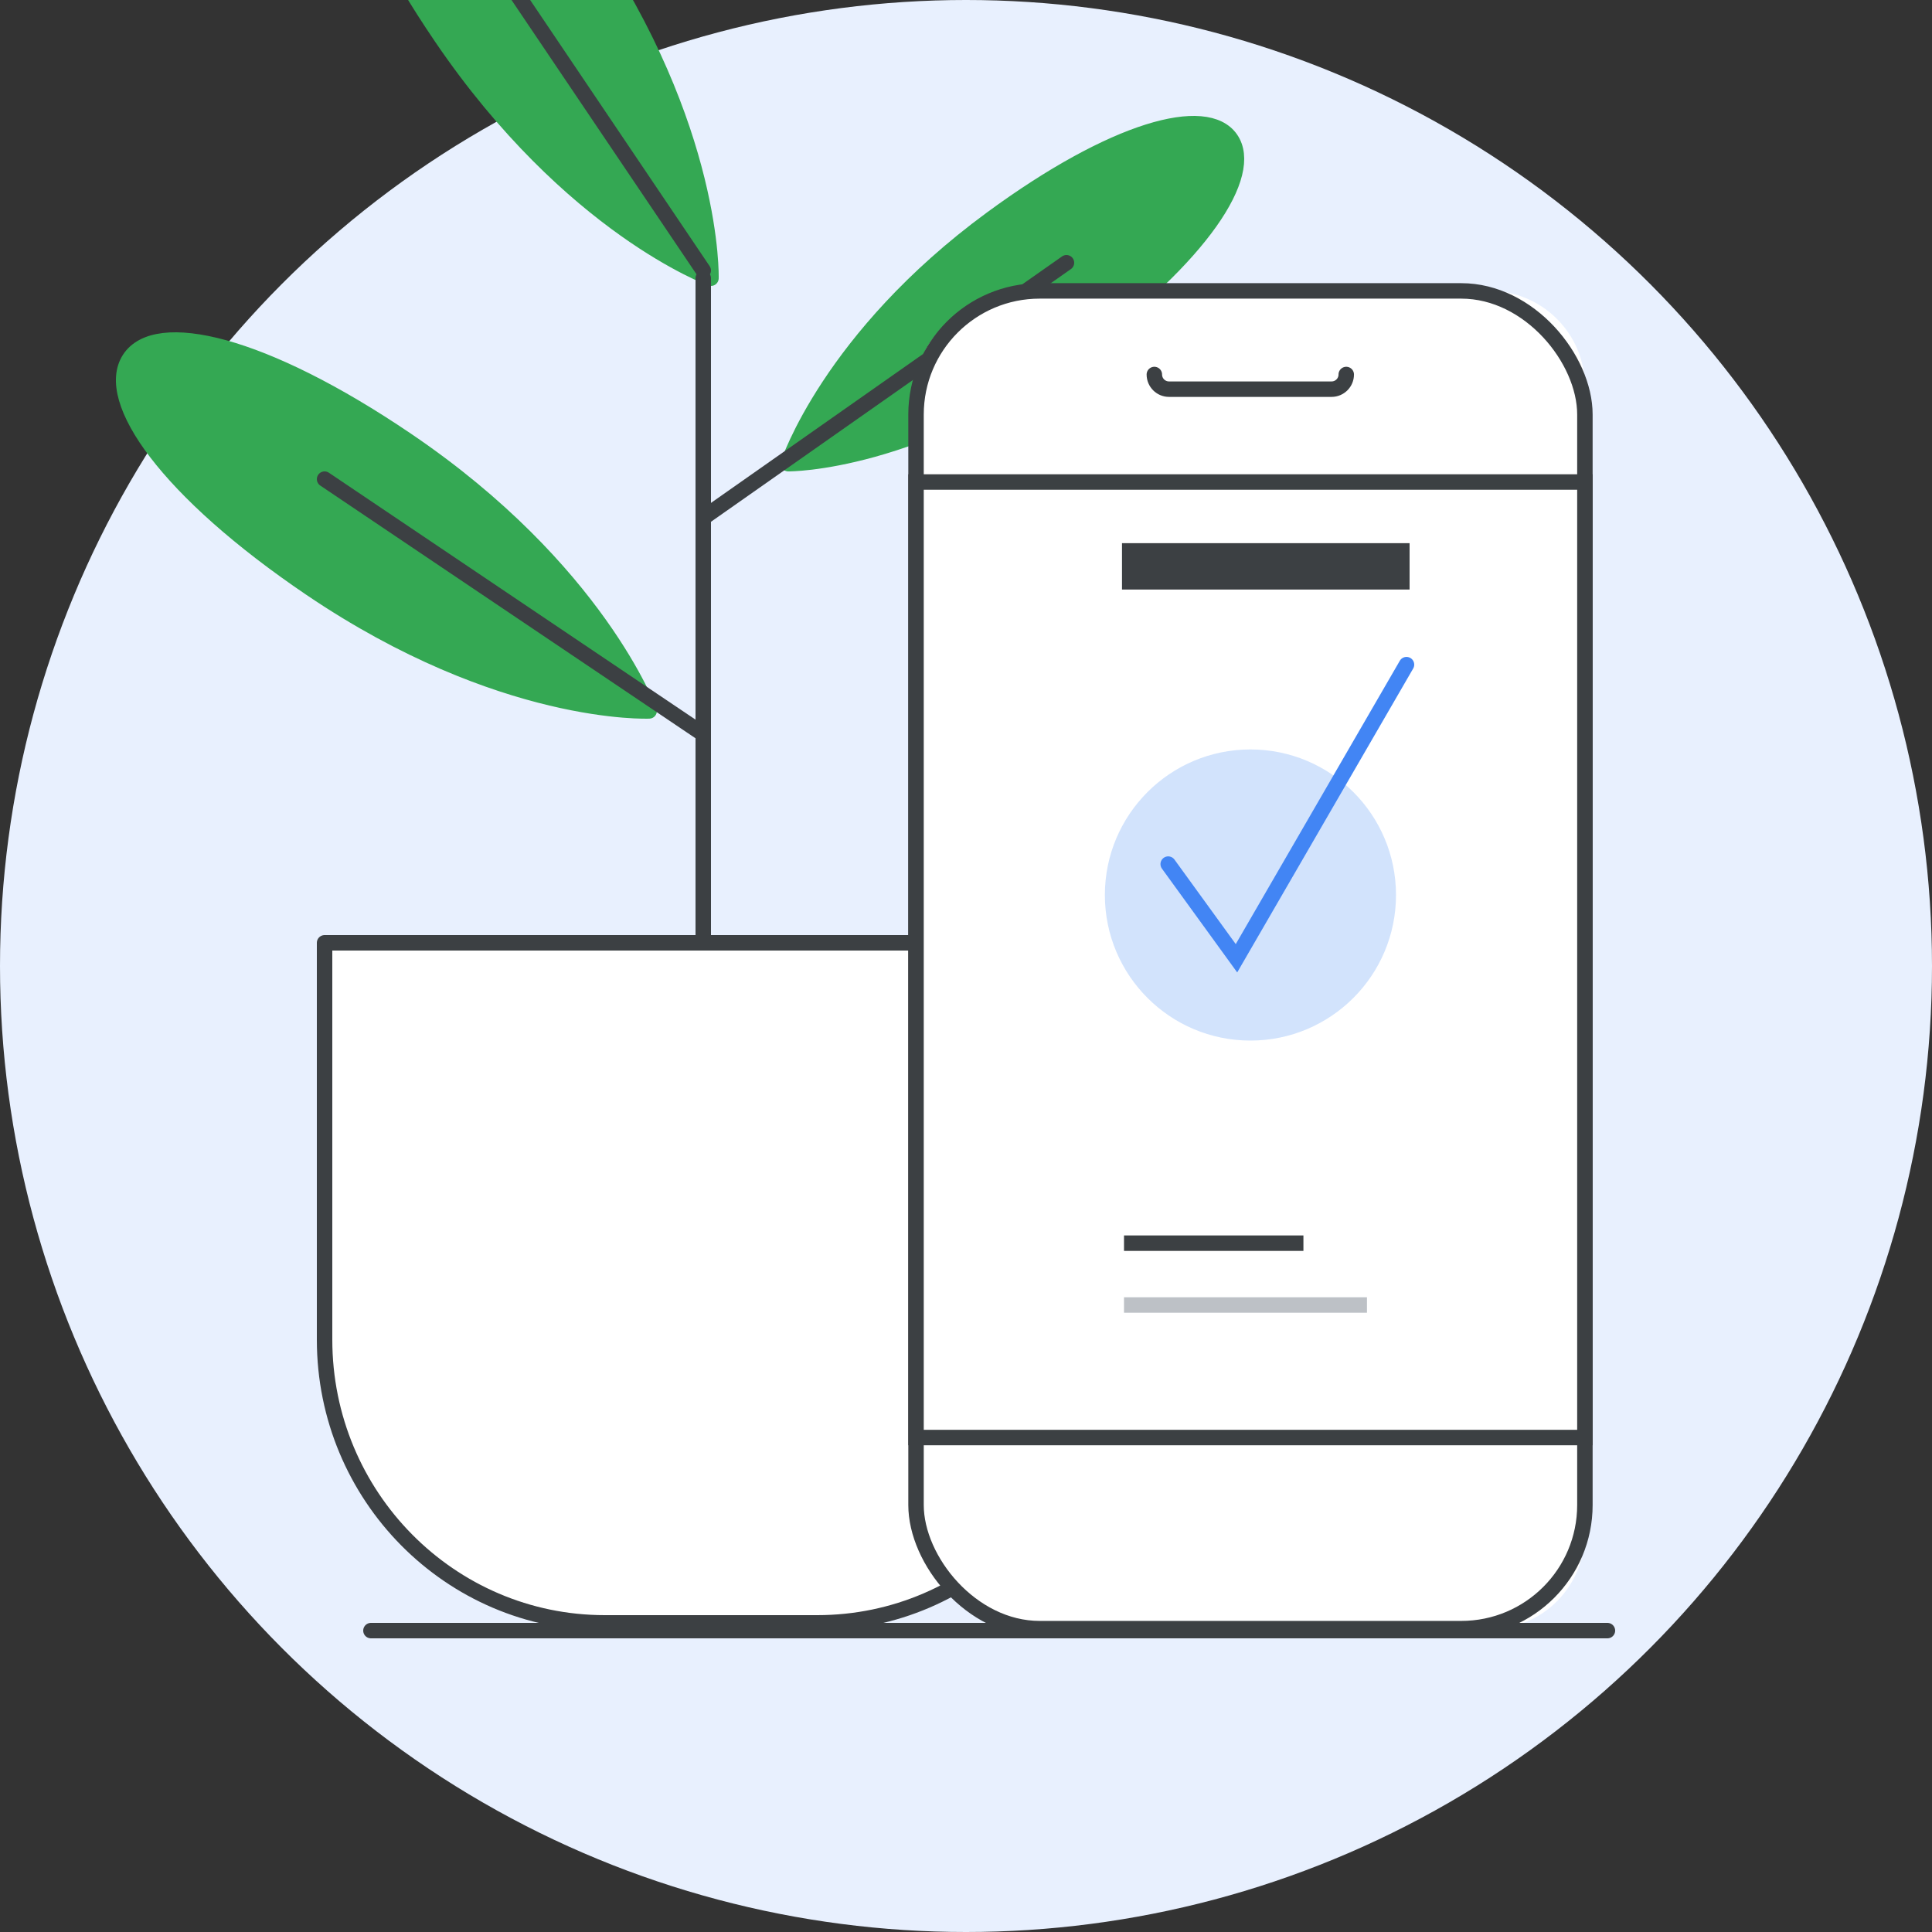 <?xml version="1.0" encoding="UTF-8"?>
<svg width="125px" height="125px" viewBox="0 0 125 125" version="1.1" xmlns="http://www.w3.org/2000/svg" xmlns:xlink="http://www.w3.org/1999/xlink">
    <rect x="0" y="0" width="125" height="125" fill="#333333" stroke="none"/>
    <title>set-up-mobile-devices</title>
    <defs>
        <circle id="path-1" cx="62.5" cy="62.5" r="62.5"></circle>
    </defs>
    <g id="set-up-mobile-devices" stroke="none" stroke-width="1" fill="none" fill-rule="evenodd">
        <g id="Group-2" transform="translate(0, -16)">
            <g id="Rectangle" transform="translate(0, 16)">
                <mask id="mask-2" fill="white">
                    <use xlink:href="#path-1"></use>
                </mask>
                <use id="Mask-2" fill="#E8F0FE" xlink:href="#path-1"></use>
            </g>
            <g id="Group-3" transform="translate(8, 0)" stroke-linecap="round" stroke-linejoin="round">
                <path d="M37.999,34 C37.999,34 28.93,30.722 20.557,18.408 C14.249,9.127 12.583,2.161 15.169,0.399 C17.756,-1.363 23.614,2.745 29.912,12.026 C38.285,24.35 37.999,34 37.999,34 Z" id="Path" stroke="#34A853" fill="#34A853" fill-rule="nonzero"></path>
                <line x1="23" y1="12" x2="37.5" y2="33.5" id="Path" stroke="#3C4043"></line>
                <path d="M34,61.996 C34,61.996 24.431,62.423 12.098,54.07 C2.823,47.788 -1.332,41.88 0.375,39.227 C2.082,36.575 9.02,38.177 18.305,44.47 C30.638,52.822 34,61.996 34,61.996 Z" id="Path" stroke="#34A853" fill="#34A853" fill-rule="nonzero"></path>
                <line x1="13" y1="47" x2="37.5" y2="63.5" id="Path" stroke="#3C4043"></line>
                <path d="M43,46 C43,46 51.352,46.072 61.846,38.372 C69.752,32.574 73.204,27.267 71.627,24.987 C70.06,22.717 64.068,24.333 56.163,30.141 C45.668,37.84 43,46 43,46 Z" id="Path" stroke="#34A853" fill="#34A853" fill-rule="nonzero"></path>
                <line x1="61" y1="33" x2="37.5" y2="49.5" id="Path" stroke="#3C4043"></line>
                <line x1="37.5" y1="34" x2="37.5" y2="78" id="Path" stroke="#3C4043"></line>
                <path d="M44.875,121 L31.135,121 C21.119,121 13,112.797 13,102.676 L13,77 L63,77 L63,102.676 C63,112.797 54.881,121 44.875,121 Z" id="Path" stroke="#3C4043" fill="#FFFFFF" fill-rule="nonzero"></path>
            </g>
        </g>
        <g id="Group" transform="translate(59.267, 18.821)">
            <path d="M0,6.182 C0,2.768 3.768,0 7.182,0 L37.094,0 C40.508,0 43.276,2.768 43.276,6.182 L43.276,12.365 L0,12.365 L0,6.182 Z" id="Path" fill="#FFFFFF" fill-rule="nonzero"></path>
            <path d="M43.277,80.369 C43.277,83.783 40.573,86.552 37.237,86.552 L7.04,86.552 C3.705,86.552 1.001,83.783 1.001,80.369 L1.001,74.187 L43.277,74.187 L43.277,80.369 Z" id="Path" fill="#FFFFFF" fill-rule="nonzero"></path>
            <rect id="Rectangle" stroke="#3C4043" x="0" y="0" width="43.276" height="86.552" rx="8"></rect>
            <path d="M15.419,5.409 L15.419,5.409 C15.419,5.934 15.844,6.358 16.368,6.358 L26.886,6.358 C27.41,6.358 27.835,5.934 27.835,5.409 L27.835,5.409" id="Path" stroke="#3C4043" stroke-linecap="round" stroke-linejoin="round"></path>
            <rect id="Rectangle" stroke="#3C4043" fill="#FFFFFF" x="0" y="12.365" width="43.276" height="61.823"></rect>
        </g>
        <g id="Group" transform="translate(71.985, 36.143)">
            <circle id="Oval" stroke="#D2E3FC" fill="#D2E3FC" fill-rule="nonzero" cx="8.918" cy="21.764" r="8.918"></circle>
            <line x1="0.608" y1="0.5" x2="19.215" y2="0.5" id="Path" stroke="#3C4043" stroke-width="3"></line>
            <line x1="0.738" y1="48.29" x2="16.457" y2="48.29" id="Path" stroke="#BDC1C6"></line>
            <line x1="0.738" y1="44.29" x2="12.346" y2="44.29" id="Path" stroke="#3C4043"></line>
        </g>
        <polyline id="Path-3" stroke="#4285F4" stroke-linecap="round" points="75.582 55.907 80 62 91 43.002"></polyline>
        <line x1="24" y1="105.5" x2="104" y2="105.5" id="Line-21" stroke="#3C4043" stroke-linecap="round"></line>
    </g>
</svg>